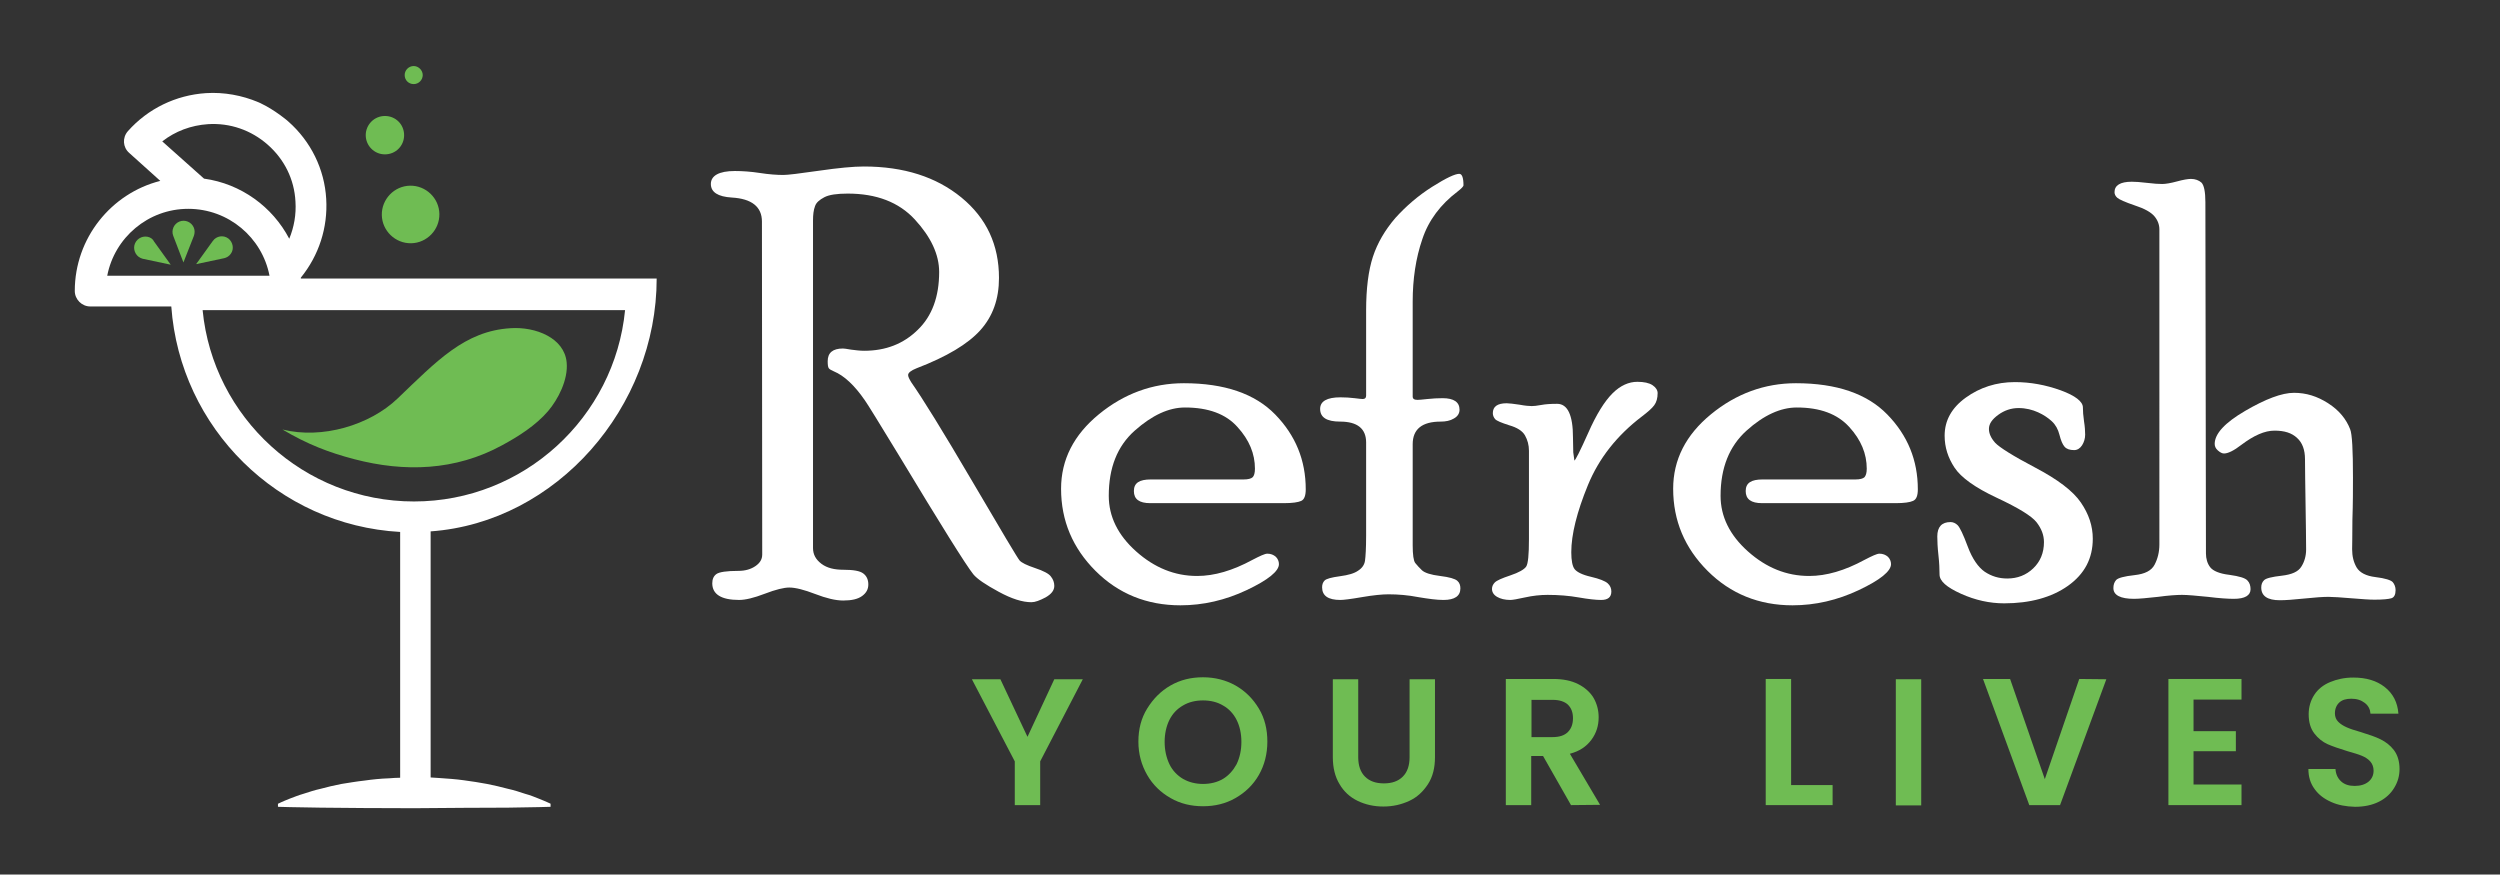 <?xml version="1.0" encoding="utf-8"?>
<!-- Generator: Adobe Illustrator 28.1.0, SVG Export Plug-In . SVG Version: 6.00 Build 0)  -->
<svg version="1.1" id="Layer_1" xmlns="http://www.w3.org/2000/svg" xmlns:xlink="http://www.w3.org/1999/xlink" x="0px" y="0px"
	 viewBox="0 0 885.9 309.9" style="enable-background:new 0 0 885.9 309.9;" xml:space="preserve">
<rect x="0" y="0" width="885.9" height="309.9" fill="#333333" stroke="none"/>
<style type="text/css">
	.st0{fill:#FFFFFF;}
	.st1{fill:#6FBC53;}
</style>
<path class="st0" d="M270,78.5c0-5.2-3.6-8.1-10.7-8.5c-4.9-0.3-7.4-1.9-7.4-4.8s2.8-4.6,8.5-4.6c2.7,0,5.6,0.2,8.9,0.7
	c3.2,0.5,6,0.7,8.3,0.7c1.5,0,5.7-0.5,12.6-1.5s12.2-1.5,15.9-1.5c14.2,0,25.7,3.7,34.6,11S354,86.8,354,98.5
	c0,7.5-2.2,13.6-6.6,18.5s-11.9,9.4-22.6,13.5c-2,0.8-3,1.6-3,2.4c0,0.6,0.4,1.4,1.2,2.7c3.8,5.4,11,17,21.5,34.9
	s16.1,27.3,16.8,28.1c0.7,0.8,2.5,1.7,5.5,2.7s4.9,2,5.6,3c0.8,1,1.2,2.1,1.2,3.3c0,1.6-1,2.9-3.1,4.1c-2.1,1.1-3.7,1.7-5,1.7
	c-3.2,0-7-1.2-11.6-3.7s-7.6-4.5-9-6.2c-2.7-3.4-11.5-17.5-26.4-42.2c-7-11.5-11-18-12-19.4c-3.7-5.4-7.4-8.8-11-10.3
	c-0.9-0.4-1.5-0.7-1.8-1.1s-0.4-1.2-0.4-2.5c0-3,1.8-4.5,5.4-4.5c0.3,0,1.3,0.1,2.9,0.4c1.6,0.2,3.1,0.4,4.6,0.4
	c7.6,0,13.9-2.4,19-7.4c5.1-4.9,7.6-11.8,7.6-20.5c0-6.2-2.9-12.4-8.6-18.6s-13.7-9.2-23.8-9.2c-3.8,0-6.6,0.4-8.3,1.3
	s-2.9,1.9-3.3,3.2c-0.5,1.3-0.7,3-0.7,5v116.1c0,2.3,1,4.1,3,5.6s4.6,2.1,7.8,2.1c3.5,0,5.8,0.4,7,1.3c1.2,0.9,1.8,2.2,1.8,3.9
	s-0.7,3-2.2,4.1s-3.7,1.6-6.7,1.6c-2.7,0-6-0.8-9.9-2.3s-7-2.3-9.2-2.3c-1.9,0-4.8,0.7-8.7,2.2s-6.9,2.2-9.1,2.2
	c-6.3,0-9.5-2-9.5-5.9c0-1.5,0.5-2.6,1.5-3.3s3.6-1.1,7.7-1.1c2.5,0,4.5-0.6,6.1-1.7c1.6-1.1,2.4-2.4,2.4-4.1L270,78.5L270,78.5z"/>
<path class="st0" d="M440.7,169.9c1.6,0,2.7-0.3,3.2-0.8s0.8-1.5,0.8-3c0-5.3-2-10.2-6.2-14.8c-4.1-4.6-10.3-6.9-18.6-6.9
	c-5.7,0-11.6,2.7-17.8,8.2s-9.2,13.2-9.2,23.1c0,7.3,3.2,13.9,9.7,19.7s13.7,8.7,21.6,8.7c6.1,0,12.6-1.9,19.6-5.7
	c2.7-1.4,4.4-2.2,5.3-2.2c1.2,0,2.2,0.4,3,1.1c0.7,0.7,1.1,1.6,1.1,2.6c0,2.5-3.8,5.6-11.4,9.2s-15.5,5.4-23.5,5.4
	c-11.9,0-22-4.1-30.1-12.2c-8.1-8.1-12.2-17.8-12.2-29.1c0-10.3,4.5-19.1,13.4-26.4c8.9-7.3,19-11,30.1-11
	c14.4,0,25.2,3.7,32.4,11.1s10.8,16.2,10.8,26.5c0,2.2-0.5,3.6-1.6,4.1s-3.1,0.8-6.1,0.8h-47.4c-3.9,0-5.8-1.4-5.8-4.3s2-4.1,6-4.1
	L440.7,169.9L440.7,169.9z"/>
<path class="st0" d="M484.1,110c0-7.7,0.8-14.1,2.4-19s4.3-9.5,8-13.8c3.8-4.2,8.1-7.9,13-11c4.9-3.1,8.1-4.6,9.6-4.6
	c1,0,1.5,1.4,1.5,4.1c0,0.3-0.7,1.1-2,2.1c-6.1,4.6-10.4,10.3-12.6,17c-2.3,6.7-3.4,14.1-3.4,22.1v33.6c0,0.8,0.5,1.2,1.7,1.2
	c0.5,0,1.7-0.1,3.5-0.3s3.7-0.3,5.4-0.3c4,0,6,1.4,6,4.1c0,1.3-0.7,2.4-2,3.1c-1.3,0.8-2.9,1.1-4.7,1.1c-6.6,0-9.9,2.7-9.9,8v35.8
	c0,3.4,0.3,5.5,0.9,6.3s1.4,1.6,2.4,2.6c1,0.9,3.1,1.6,6.4,2s5.3,1,6.1,1.7s1.1,1.6,1.1,2.7c0,2.7-2,4.1-6,4.1c-2.4,0-5.3-0.4-8.9-1
	c-3.6-0.7-7.1-1-10.6-1c-2.2,0-5.3,0.3-9.4,1c-4,0.7-6.6,1-7.6,1c-4.4,0-6.5-1.5-6.5-4.5c0-1,0.3-1.8,0.9-2.4s2.4-1.1,5.4-1.5
	s5.1-1,6.5-2c1.4-0.9,2.2-2.1,2.4-3.5s0.4-4.4,0.4-8.9v-33c0-4.9-3.1-7.4-9.2-7.4c-4.8,0-7.1-1.5-7.1-4.5c0-2.7,2.4-4.1,7.2-4.1
	c1.7,0,3.4,0.1,5,0.3s2.5,0.3,2.9,0.3c0.8,0,1.2-0.4,1.2-1.2L484.1,110L484.1,110z"/>
<path class="st0" d="M557.5,160.3l0.4,2.9c0.3,0,2-3.3,4.9-9.8c2.9-6.6,5.8-11.2,8.6-14s5.8-4.1,8.8-4.1c2.4,0,4.2,0.4,5.4,1.2
	s1.8,1.8,1.8,2.8c0,1.8-0.4,3.2-1.2,4.3s-2.3,2.4-4.4,4c-8.8,6.7-15.2,14.8-19.1,24.3c-3.9,9.5-5.9,17.5-5.9,23.8c0,2.9,0.4,5,1.2,6
	s2.7,2,5.8,2.7c3,0.7,5,1.5,5.9,2.3s1.3,1.8,1.3,2.9c0,2-1.2,3-3.6,3c-1.9,0-4.6-0.3-8-0.9s-7.1-0.9-11-0.9c-2.6,0-5.3,0.3-8,0.9
	s-4.4,0.9-5.2,0.9c-1.9,0-3.5-0.4-4.7-1.1c-1.2-0.7-1.8-1.7-1.8-2.8c0-0.8,0.3-1.6,1-2.3s2.5-1.5,5.5-2.5s4.9-2.1,5.6-3.1
	s1-4.3,1-9.7v-31.4c0-2-0.5-3.8-1.4-5.4c-0.9-1.6-2.8-2.8-5.6-3.6c-2.8-0.9-4.5-1.6-5-2.2s-0.8-1.3-0.8-2.1c0-2.3,1.6-3.5,4.9-3.5
	c0.9,0,2.4,0.2,4.5,0.5c2.1,0.4,3.6,0.5,4.4,0.5c0.7,0,1.8-0.1,3.4-0.4s3.4-0.4,5.6-0.4c3.7,0,5.6,4,5.6,11.9L557.5,160.3
	L557.5,160.3z"/>
<path class="st0" d="M657.5,169.9c1.6,0,2.7-0.3,3.2-0.8c0.5-0.6,0.8-1.5,0.8-3c0-5.3-2-10.2-6.2-14.8s-10.3-6.9-18.6-6.9
	c-5.7,0-11.7,2.7-17.8,8.2s-9.2,13.2-9.2,23.1c0,7.3,3.2,13.9,9.7,19.7s13.7,8.7,21.7,8.7c6.1,0,12.6-1.9,19.6-5.7
	c2.7-1.4,4.4-2.2,5.3-2.2c1.2,0,2.2,0.4,3,1.1c0.7,0.7,1.1,1.6,1.1,2.6c0,2.5-3.8,5.6-11.4,9.2s-15.5,5.4-23.5,5.4
	c-11.9,0-22-4.1-30.1-12.2s-12.2-17.8-12.2-29.1c0-10.3,4.5-19.1,13.4-26.4c8.9-7.3,19-11,30.1-11c14.4,0,25.2,3.7,32.4,11.1
	c7.2,7.4,10.8,16.2,10.8,26.5c0,2.2-0.5,3.6-1.7,4.1c-1.1,0.5-3.1,0.8-6.1,0.8h-47.4c-3.9,0-5.8-1.4-5.8-4.3s2-4.1,6-4.1
	L657.5,169.9L657.5,169.9z"/>
<path class="st0" d="M704.8,152c0,1.6,0.7,3.2,2.2,4.9c1.5,1.6,6.2,4.6,14.2,8.8s13.4,8.3,16.2,12.4s4.2,8.3,4.2,12.8
	c0,7-2.9,12.5-8.8,16.7c-5.8,4.1-13.4,6.2-22.6,6.2c-5.1,0-10.2-1.1-15.3-3.4s-7.6-4.5-7.6-6.8c0-1.9-0.1-4.2-0.4-6.9
	c-0.3-2.7-0.4-4.9-0.4-6.6c0-3.4,1.6-5.1,4.7-5.1c0.9,0,1.8,0.4,2.5,1.1c0.8,0.8,2,3.3,3.6,7.6s3.7,7.3,6,8.9c2.4,1.6,5,2.4,8,2.4
	c3.6,0,6.7-1.2,9.2-3.6c2.5-2.4,3.8-5.5,3.8-9.3c0-2.5-0.9-4.8-2.6-7c-1.7-2.2-6.4-5.1-14.1-8.7c-7.7-3.6-12.7-7.2-15-10.7
	s-3.5-7.2-3.5-11.3c0-5.4,2.5-9.9,7.5-13.5s10.8-5.5,17.4-5.5c5.5,0,10.9,1,16.2,2.9c5.2,1.9,7.9,4,7.9,6.1c0,1.3,0.1,2.9,0.4,4.9
	c0.3,1.9,0.4,3.5,0.4,4.7c0,1.4-0.4,2.7-1.1,3.8s-1.7,1.7-2.8,1.7c-1.6,0-2.7-0.4-3.4-1.2s-1.3-2.2-1.8-4.2s-1.4-3.6-2.7-4.8
	s-2.9-2.3-4.9-3.2s-4.3-1.5-6.9-1.5s-5,0.8-7.2,2.4S704.8,150.2,704.8,152L704.8,152z"/>
<path class="st0" d="M781.7,196.1c0,1.9,0.5,3.6,1.5,4.9s3.3,2.3,6.8,2.7c3.5,0.5,5.6,1.1,6.4,2c0.8,0.8,1.1,1.9,1.1,3.1
	c0,2.2-2,3.4-5.9,3.4c-2.1,0-5.2-0.2-9.2-0.7c-4.1-0.4-7.2-0.7-9.2-0.7c-1.9,0-4.8,0.2-8.5,0.7c-3.7,0.4-6.6,0.7-8.5,0.7
	c-4.8,0-7.3-1.3-7.3-3.8c0-1.2,0.3-2.1,1-2.9c0.7-0.7,2.8-1.3,6.5-1.7s6-1.6,7.1-3.7s1.7-4.5,1.7-7.2V81.3c0-1.7-0.6-3.3-1.8-4.7
	c-1.2-1.4-3.5-2.7-6.9-3.8c-3.5-1.2-5.5-2.1-6.2-2.7s-1-1.3-1-2c0-2.4,2-3.7,6.1-3.7c1.2,0,3,0.1,5.4,0.4s4.2,0.4,5.4,0.4
	s3-0.3,5.2-0.9s3.9-0.9,5-0.9c1.5,0,2.8,0.5,3.7,1.3c0.9,0.9,1.4,3.2,1.4,6.9L781.7,196.1L781.7,196.1z M833.5,194.6
	c0,2.5,0.5,4.6,1.6,6.5c1.1,1.8,3.3,3,6.7,3.4s5.5,1.1,6.1,1.8s1,1.7,1,2.8c0,1.6-0.5,2.6-1.5,2.9s-3,0.5-6,0.5
	c-1.8,0-4.5-0.2-8.2-0.5s-6.4-0.5-8.1-0.5c-1.9,0-4.8,0.2-8.6,0.6c-3.8,0.4-6.7,0.6-8.6,0.6c-4.4,0-6.6-1.5-6.6-4.5
	c0-1.1,0.3-1.9,1-2.6c0.7-0.7,2.8-1.2,6.3-1.6s5.8-1.4,6.9-3.2c1.1-1.7,1.7-3.8,1.7-6.1c0-3.6-0.1-8.9-0.2-16s-0.2-12.4-0.2-16
	c0-3.2-0.9-5.8-2.8-7.5c-1.9-1.8-4.5-2.6-8-2.6s-7.3,1.7-11.7,5c-2.7,2.1-4.8,3.1-6.2,3.1c-0.7,0-1.4-0.4-2.2-1.1s-1.1-1.5-1.1-2.3
	c0-3.6,3.6-7.5,10.8-11.7s13-6.4,17.3-6.4s8.2,1.2,12.1,3.7c3.9,2.5,6.4,5.6,7.8,9.2c0.7,1.7,1,7.4,1,17.1c0,4.1,0,9.1-0.2,15
	C833.6,190.1,833.5,193.5,833.5,194.6L833.5,194.6z"/>
<path class="st1" d="M383.7,240.7l-15.1,29.1v15.5h-9v-15.5l-15.2-29.1h10.1l9.6,20.4l9.5-20.4L383.7,240.7L383.7,240.7z"/>
<path class="st1" d="M414.8,282.8c-3.5-2-6.3-4.7-8.3-8.2s-3.1-7.4-3.1-11.8s1-8.3,3.1-11.7s4.8-6.2,8.3-8.2s7.3-2.9,11.5-2.9
	s8.1,1,11.5,2.9c3.5,2,6.2,4.7,8.3,8.2s3,7.4,3,11.7s-1,8.3-3,11.8s-4.8,6.2-8.3,8.2s-7.3,2.9-11.5,2.9S418.3,284.8,414.8,282.8z
	 M433.4,276c2-1.2,3.6-3,4.8-5.2c1.1-2.3,1.7-4.9,1.7-7.9s-0.6-5.6-1.7-7.8s-2.8-4-4.8-5.1c-2-1.2-4.4-1.8-7.1-1.8s-5.1,0.6-7.1,1.8
	c-2.1,1.2-3.7,2.9-4.8,5.1c-1.1,2.2-1.7,4.9-1.7,7.8s0.6,5.6,1.7,7.9s2.8,4,4.8,5.2c2.1,1.2,4.5,1.8,7.1,1.8S431.4,277.2,433.4,276z
	"/>
<path class="st1" d="M481.3,240.7v27.6c0,3,0.8,5.3,2.4,6.9s3.8,2.4,6.7,2.4s5.1-0.8,6.7-2.4s2.4-3.9,2.4-6.9v-27.6h9v27.6
	c0,3.8-0.8,7-2.5,9.6s-3.8,4.6-6.6,5.9s-5.8,2-9.2,2s-6.4-0.7-9.1-2s-4.9-3.3-6.4-5.9c-1.6-2.6-2.4-5.8-2.4-9.6v-27.6L481.3,240.7
	L481.3,240.7z"/>
<path class="st1" d="M556.7,285.3l-9.9-17.4h-4.2v17.4h-9v-44.7h16.8c3.5,0,6.4,0.6,8.8,1.8c2.4,1.2,4.3,2.9,5.5,4.9
	c1.2,2.1,1.8,4.4,1.8,6.9c0,2.9-0.8,5.6-2.6,8s-4.2,4-7.6,4.9l10.7,18.1L556.7,285.3L556.7,285.3z M542.7,261.2h7.5
	c2.4,0,4.2-0.6,5.4-1.8s1.8-2.8,1.8-4.9s-0.6-3.6-1.8-4.8c-1.2-1.1-3-1.7-5.4-1.7h-7.5V261.2L542.7,261.2z"/>
<path class="st1" d="M634.7,278.2h14.7v7.1h-23.7v-44.7h9V278.2z"/>
<path class="st1" d="M680.8,240.7v44.7h-9v-44.7H680.8L680.8,240.7z"/>
<path class="st1" d="M746.4,240.7L730,285.3h-10.9l-16.4-44.7h9.6l12.3,35.5l12.2-35.5L746.4,240.7L746.4,240.7z"/>
<path class="st1" d="M777.3,247.9v11.2h15v7.1h-15V278h17v7.3h-25.9v-44.7h25.9v7.3H777.3L777.3,247.9z"/>
<path class="st1" d="M826.1,284.2c-2.5-1.1-4.5-2.6-5.9-4.6c-1.5-2-2.2-4.4-2.2-7.1h9.6c0.1,1.8,0.8,3.3,2,4.4s2.8,1.6,4.8,1.6
	s3.7-0.5,4.9-1.5s1.8-2.3,1.8-3.9c0-1.3-0.4-2.4-1.2-3.3s-1.8-1.5-3-2s-2.9-1-5-1.6c-2.9-0.9-5.3-1.7-7.1-2.5s-3.4-2.1-4.7-3.8
	c-1.3-1.7-2-3.9-2-6.8c0-2.6,0.7-4.9,2-6.9s3.2-3.5,5.6-4.5s5.1-1.6,8.2-1.6c4.6,0,8.3,1.1,11.2,3.4s4.5,5.4,4.8,9.4H840
	c-0.1-1.5-0.7-2.8-2-3.8s-2.8-1.5-4.8-1.5c-1.8,0-3.2,0.4-4.2,1.3c-1,0.9-1.6,2.2-1.6,3.9c0,1.2,0.4,2.2,1.2,3s1.8,1.4,2.9,1.9
	s2.8,1.1,5,1.7c2.9,0.9,5.3,1.7,7.1,2.6s3.4,2.1,4.7,3.8c1.3,1.7,2,4,2,6.7c0,2.4-0.6,4.6-1.9,6.7c-1.2,2-3,3.7-5.4,4.9
	s-5.2,1.8-8.5,1.8C831.3,285.8,828.5,285.3,826.1,284.2L826.1,284.2z"/>
<path class="st1" d="M143.4,26.6c0,1.8,1.4,3.2,3.2,3.2s3.2-1.5,3.2-3.2s-1.5-3.2-3.2-3.2S143.4,24.8,143.4,26.6z"/>
<path class="st1" d="M129.6,47.9c0,3.7,3,6.8,6.8,6.8s6.8-3,6.8-6.8s-3-6.8-6.8-6.8S129.6,44.2,129.6,47.9z"/>
<path class="st1" d="M135.3,76.2c0.1,5.6,4.8,10.1,10.4,10c5.6-0.1,10.1-4.8,10-10.4s-4.8-10.1-10.4-10
	C139.7,65.9,135.2,70.6,135.3,76.2L135.3,76.2z"/>
<path class="st1" d="M180.9,116.3c-16.2,1-26.1,11.6-40,24.9c-9.9,9.5-26.8,14.5-40.8,11c8.9,5.3,16.6,8.2,25.4,10.5
	c17.9,4.7,35.9,4.1,52.4-4.9c5.9-3.2,11.9-7,16.3-12.1c3.5-4.1,7.2-11.1,6.6-17.3C200,119.8,189.9,115.7,180.9,116.3L180.9,116.3z"
	/>
<path class="st0" d="M91.5,36.2C85.8,33.8,79.4,32.6,73,33c-10.7,0.7-20.6,5.5-27.7,13.5c-2,2.3-1.8,5.7,0.5,7.7l11,9.9
	c-17.4,4.4-30.3,20.3-30.3,39c0,3,2.5,5.5,5.5,5.5h28.7c3.1,43.1,37.9,77.5,81.1,79.9v87.1c-1.3,0-2.6,0.1-3.9,0.2
	c-3,0.1-5.9,0.4-8.7,0.8c-2.8,0.3-5.6,0.8-8.2,1.2c-2.6,0.5-5.1,1.1-7.3,1.7c-2.3,0.5-4.3,1.2-6.2,1.8c-1.8,0.5-3.4,1.2-4.8,1.7
	c-1.3,0.5-2.4,1-3.1,1.3c-0.7,0.4-1.1,0.5-1.1,0.5v1.1c0,0,6,0.2,15.1,0.3c9.1,0.1,21.1,0.2,33.2,0.2c12.1-0.1,24.2-0.2,33.2-0.2
	c9.1-0.1,15.1-0.3,15.1-0.3v-1.1c0,0-0.4-0.2-1.1-0.5c-0.7-0.3-1.8-0.8-3.1-1.3s-2.9-1.2-4.8-1.7c-1.8-0.6-3.9-1.3-6.2-1.8
	c-2.3-0.6-4.7-1.2-7.3-1.7s-5.3-0.9-8.2-1.3c-2.8-0.4-5.8-0.6-8.7-0.8c-1-0.1-2.1-0.1-3.1-0.2v-87.2c44.7-3.2,80.1-44.1,80.1-89.6
	h-11.1h-115c0-0.1,0-0.2,0-0.3c6.4-7.9,9.6-17.7,9-27.9C115,60,110.2,50.1,102.1,43c-0.2-0.2-0.5-0.4-0.7-0.6
	C95.8,37.9,91.5,36.2,91.5,36.2L91.5,36.2z M73.7,44c7.8-0.5,15.3,2.1,21.2,7.3s9.4,12.3,9.8,20.1c0.3,4.6-0.5,9.1-2.2,13.2
	c-5.9-11.3-17.1-19.5-30.2-21.3L57.5,50.1C62.1,46.5,67.7,44.4,73.7,44L73.7,44z M66.7,74C81,74,92.9,84.2,95.5,97.7H38
	C40.6,84.2,52.5,74,66.7,74z M71.8,109.9h149.7c-3.7,38-35.9,67.8-74.8,67.8S75.5,148,71.8,109.9z"/>
<path class="st1" d="M63.6,78.5c-2,0.8-3,3.1-2.2,5.1L65,93l3.7-9.4c0.3-0.9,0.4-1.9,0-2.9C67.9,78.7,65.6,77.7,63.6,78.5z"/>
<path class="st1" d="M52.3,83.9c-2.1-0.4-4.2,0.9-4.7,3.1c-0.4,2.1,0.9,4.2,3,4.7l9.9,2.1l-5.9-8.2C54.2,84.7,53.3,84.1,52.3,83.9z"
	/>
<path class="st1" d="M80.9,84.5c-1.8-1.3-4.2-0.9-5.5,0.9l-5.9,8.2l9.9-2.1c0.9-0.2,1.8-0.7,2.4-1.6C83,88.3,82.6,85.8,80.9,84.5z"
	/>
</svg>
